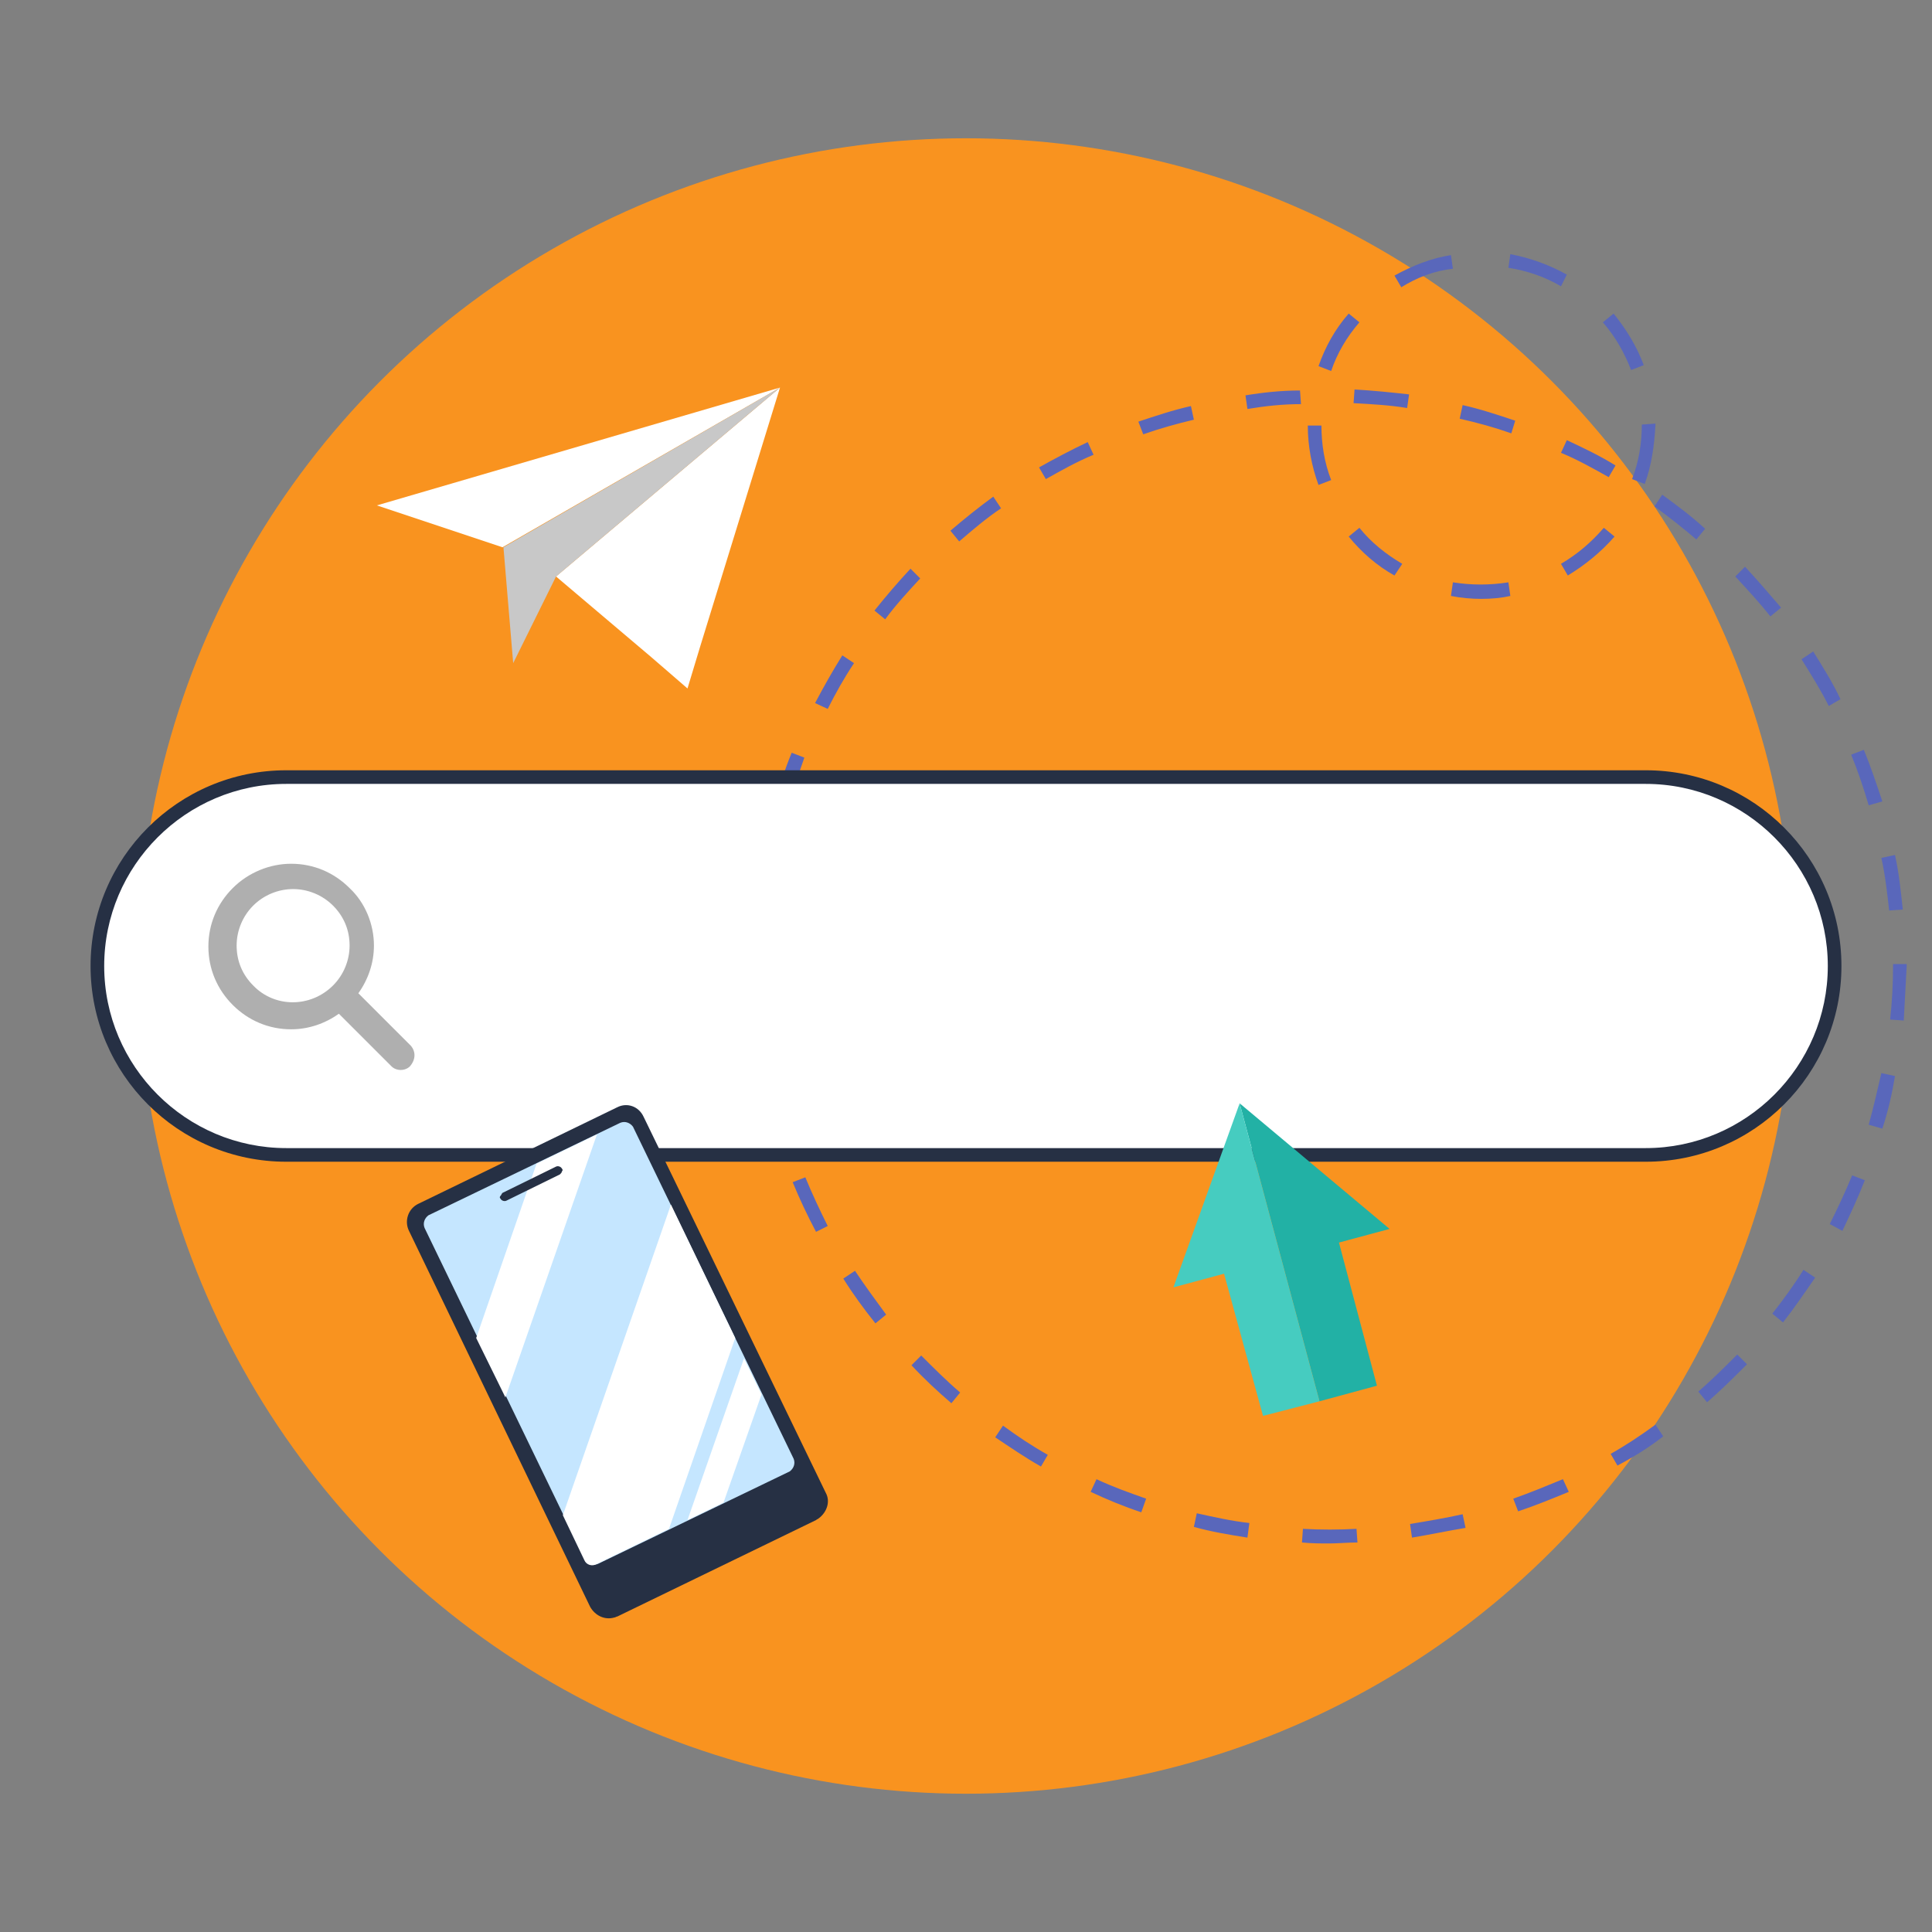 <?xml version="1.0" encoding="utf-8"?>
<!-- Generator: Adobe Illustrator 28.2.0, SVG Export Plug-In . SVG Version: 6.00 Build 0)  -->
<svg version="1.1" xmlns="http://www.w3.org/2000/svg" xmlns:xlink="http://www.w3.org/1999/xlink" x="0px" y="0px"
	 viewBox="0 0 198.4 198.4" style="enable-background:new 0 0 198.4 198.4;" xml:space="preserve">
<rect x="0" y="0" width="198.4" height="198.4" fill="#808080" stroke="none"/>
<style type="text/css">
	.st0{fill:#F9931F;}
	.st1{fill:#8164E4;}
	.st2{fill:#F66B50;}
	.st3{fill:#E92550;}
	.st4{fill:#00B163;}
	.st5{fill:#32A3D6;}
	.st6{fill:#22B1A5;}
	.st7{fill:#395E70;}
	.st8{fill:#1E4759;}
	.st9{fill:#FFFFFF;}
	.st10{fill:#E6E6E6;}
	.st11{fill:url(#SVGID_1_);}
	.st12{fill:url(#SVGID_00000160150135541601500300000006039604465220177820_);}
	.st13{fill:url(#SVGID_00000116921670089026617230000007079179738249891470_);}
	.st14{fill:#0F79E4;}
	.st15{fill-rule:evenodd;clip-rule:evenodd;fill:#263044;}
	.st16{fill-rule:evenodd;clip-rule:evenodd;fill:#F9931F;}
	.st17{fill-rule:evenodd;clip-rule:evenodd;fill:#D87900;}
	.st18{fill:#555555;}
	.st19{fill:#323232;}
	.st20{fill:#B63524;}
	.st21{fill:#D55039;}
	.st22{fill:#233D8F;}
	.st23{fill:#5362BA;}
	.st24{fill:#C5E6FF;}
	.st25{fill:#263044;}
	.st26{fill:#DCDCDC;}
	.st27{fill:#C8C8C8;}
	.st28{fill:#8C8C8C;}
	.st29{fill:#39CE7E;}
	.st30{fill:#101C3A;}
	.st31{fill:#425FEC;}
	.st32{fill:#F4C1A8;}
	.st33{fill:#E0B19B;}
	.st34{fill:#DDA944;}
	.st35{fill:#FEC55E;}
	.st36{fill:#D2C6E9;}
	.st37{fill:#5967BB;}
	.st38{fill:#FC897E;}
	.st39{fill-rule:evenodd;clip-rule:evenodd;fill:#F4C1A8;}
	.st40{fill:#007B71;}
	.st41{fill:#EEDFD0;}
	.st42{fill:#FFC440;}
	.st43{fill:#DB395E;}
	.st44{fill:#594E8A;}
	.st45{fill:#FF4D77;}
	.st46{fill:#8CC7FF;}
	.st47{fill:#012B3A;}
	.st48{fill:#384A9E;}
	.st49{fill:#AFAFAF;}
	.st50{fill:#46CCC0;}
	.st51{display:none;}
	.st52{display:inline;}
	.st53{display:inline;fill:#263044;}
	.st54{display:inline;fill:none;stroke:#263044;stroke-width:2.835;stroke-miterlimit:10;}
	.st55{display:inline;fill:#384A9E;}
	.st56{display:inline;fill:#395E70;}
	.st57{display:inline;fill:#5362BA;}
	.st58{display:inline;fill:none;stroke:#FFFFFF;stroke-miterlimit:10;}
	.st59{display:inline;fill:#303C51;}
	.st60{fill:#303C51;}
	.st61{fill:url(#SVGID_00000035496258876096496180000014109722321399459726_);}
	.st62{display:inline;fill:#E64C6C;}
	.st63{display:inline;fill:#7885C9;}
	.st64{display:inline;fill:#5967BB;}
	.st65{display:inline;fill:none;stroke:#000000;stroke-width:2.409;stroke-miterlimit:10;}
	.st66{display:inline;fill:#DBA159;}
	.st67{display:inline;fill:#FCBD73;}
	.st68{fill:#F95566;}
	.st69{fill:#E03F50;}
	.st70{fill:#FFAD98;}
	.st71{fill:#6C8DDB;}
	.st72{fill:#3A3673;}
	.st73{fill:#90AAE8;}
	.st74{fill:#302D5E;}
	.st75{fill:#3F3C6B;}
	.st76{fill:#464181;}
	.st77{fill:#525078;}
	.st78{fill:#FF7D71;}
	.st79{fill:#49437B;}
	.st80{fill:#2C3D4F;}
	.st81{fill:#FAAF70;}
	.st82{fill:#9C596C;}
	.st83{fill:#E6E7E8;}
	.st84{display:inline;fill:#59917B;}
	.st85{display:inline;fill:#72A68D;}
	.st86{display:inline;fill:#FAAF70;}
	.st87{display:inline;fill:#734250;}
	.st88{display:inline;fill:#9C596C;}
	.st89{display:inline;fill:#E08B43;}
	.st90{display:inline;fill:#1E4759;}
	.st91{display:inline;fill:none;stroke:#E6E6E6;stroke-width:0.709;stroke-miterlimit:10;}
	.st92{display:inline;fill:url(#SVGID_00000037688063168134000460000007322153349187684004_);}
	.st93{display:inline;fill:none;stroke:#0F79E4;stroke-width:1.134;stroke-miterlimit:10;}
	.st94{fill:none;stroke:#E6E6E6;stroke-width:0.709;stroke-miterlimit:10;}
	.st95{display:inline;fill:#57CFBC;}
	.st96{display:inline;fill:none;stroke:#57CFBC;stroke-width:11.339;stroke-miterlimit:10;}
	.st97{display:inline;fill:#0D2B5C;}
	.st98{display:inline;fill:#253F8C;}
	.st99{display:inline;fill:url(#SVGID_00000032639645514918020260000013909903632344793746_);}
	.st100{fill:#B2AF9B;}
	.st101{fill:#FFCBB1;}
	.st102{fill:#9C3B24;}
	.st103{fill:#3D5E3D;}
	.st104{fill:#2E1C42;}
	.st105{fill:#2B2B2B;}
	.st106{fill:#DBD6CE;}
	.st107{fill:#D87900;}
	.st108{fill:#646464;}
	.st109{display:inline;fill:#F7A509;}
	.st110{display:inline;fill:#F98A05;}
	.st111{fill:#16162B;}
	.st112{fill:#000502;}
	.st113{display:inline;fill:url(#SVGID_00000032645255433262467170000017768370632614646200_);}
	.st114{display:inline;fill:#000502;}
	.st115{fill:url(#SVGID_00000025405586458805857160000004826796911396772513_);}
	.st116{fill:url(#SVGID_00000075150357560540874550000012281180039787020972_);}
	.st117{display:inline;fill:#EF490F;}
	.st118{display:inline;fill:#101C2F;}
	.st119{display:inline;fill:url(#SVGID_00000176030944814832361250000009991283800219152277_);}
</style>
<g id="Pallot">
	<g>
		<circle class="st0" cx="99.2" cy="99.2" r="85"/>
	</g>
</g>
<g id="Luvut">
	<g>
		<path class="st37" d="M136.5,158.5c-0.9,0-1.8,0-2.8-0.1l0.1-1.4c1.8,0.1,3.7,0.1,5.5,0l0.1,1.4
			C138.4,158.4,137.4,158.5,136.5,158.5z M128.1,157.9c-1.9-0.3-3.7-0.6-5.5-1.1l0.3-1.4c1.8,0.4,3.6,0.8,5.4,1L128.1,157.9z
			 M145,157.9l-0.2-1.4c1.8-0.3,3.6-0.6,5.4-1l0.3,1.4C148.7,157.2,146.8,157.6,145,157.9z M117.2,155.3c-1.8-0.6-3.5-1.3-5.2-2.1
			l0.6-1.3c1.7,0.8,3.4,1.4,5.1,2L117.2,155.3z M155.9,155.2l-0.5-1.3c1.7-0.6,3.4-1.3,5.1-2l0.6,1.3
			C159.4,153.9,157.7,154.6,155.9,155.2z M106.9,150.6c-1.6-0.9-3.2-2-4.7-3l0.8-1.2c1.5,1.1,3,2.1,4.6,3L106.9,150.6z M166.1,150.5
			l-0.7-1.2c1.6-0.9,3.1-1.9,4.6-3l0.8,1.2C169.4,148.6,167.8,149.6,166.1,150.5z M97.7,144.1c-1.4-1.2-2.8-2.5-4.1-3.9l1-1
			c1.3,1.3,2.6,2.6,4,3.8L97.7,144.1z M175.3,144l-0.9-1.1c1.4-1.2,2.7-2.5,4-3.8l1,1C178.1,141.4,176.7,142.8,175.3,144z
			 M89.9,135.9c-1.2-1.5-2.3-3-3.3-4.6l1.2-0.8c1,1.5,2.1,3,3.2,4.5L89.9,135.9z M183.1,135.8l-1.1-0.9c1.1-1.4,2.2-2.9,3.2-4.5
			l1.2,0.8C185.3,132.8,184.2,134.4,183.1,135.8z M83.8,126.5c-0.9-1.7-1.7-3.4-2.4-5.1l1.3-0.5c0.7,1.7,1.5,3.4,2.3,5L83.8,126.5z
			 M189.2,126.4l-1.3-0.7c0.8-1.6,1.6-3.3,2.3-5l1.3,0.5C190.8,123,190,124.7,189.2,126.4z M79.6,116c-0.5-1.8-1-3.6-1.3-5.5
			l1.4-0.3c0.3,1.8,0.8,3.6,1.3,5.3L79.6,116z M193.3,115.9l-1.4-0.4c0.5-1.8,0.9-3.6,1.3-5.3l1.4,0.3
			C194.3,112.3,193.9,114.1,193.3,115.9z M77.5,105c-0.2-1.9-0.3-3.8-0.3-5.6l1.4,0c0,1.8,0.1,3.7,0.3,5.5L77.5,105z M195.5,104.8
			l-1.4-0.1c0.2-1.8,0.3-3.7,0.3-5.5l0-0.2l1.4,0l0,0.2C195.7,101.1,195.6,103,195.5,104.8z M78.9,93.8l-1.4-0.1
			c0.2-1.9,0.4-3.7,0.8-5.6l1.4,0.3C79.3,90.2,79,92,78.9,93.8z M194,93.5c-0.2-1.8-0.4-3.6-0.8-5.4l1.4-0.3
			c0.4,1.8,0.6,3.7,0.8,5.6L194,93.5z M80.9,83l-1.4-0.4c0.5-1.8,1.1-3.6,1.8-5.3l1.3,0.5C82,79.5,81.4,81.3,80.9,83z M191.9,82.7
			c-0.5-1.7-1.1-3.5-1.8-5.2l1.3-0.5c0.7,1.7,1.3,3.5,1.9,5.3L191.9,82.7z M85,72.8l-1.3-0.6c0.9-1.7,1.8-3.3,2.8-4.9l1.2,0.8
			C86.7,69.6,85.8,71.2,85,72.8z M187.8,72.5c-0.8-1.6-1.8-3.2-2.8-4.8l1.2-0.8c1,1.6,2,3.2,2.8,4.9L187.8,72.5z M90.9,63.6
			l-1.1-0.9c1.2-1.5,2.4-2.9,3.7-4.3l1,1C93.3,60.7,92,62.1,90.9,63.6z M181.8,63.3c-1.1-1.4-2.4-2.8-3.6-4.1l1-1
			c1.3,1.4,2.5,2.8,3.7,4.2L181.8,63.3z M98.5,55.6l-0.9-1.1c1.4-1.2,2.9-2.4,4.4-3.5l0.8,1.2C101.3,53.2,99.9,54.4,98.5,55.6z
			 M174.2,55.4c-1.4-1.2-2.8-2.3-4.3-3.4l0.8-1.2c1.5,1.1,3,2.2,4.4,3.5L174.2,55.4z M107.4,49.2l-0.7-1.2c1.6-0.9,3.3-1.8,5-2.6
			l0.6,1.3C110.6,47.4,109,48.3,107.4,49.2z M165.2,49c-1.6-0.9-3.2-1.8-4.9-2.5l0.6-1.3c1.7,0.8,3.4,1.6,5,2.6L165.2,49z
			 M117.4,44.6l-0.5-1.3c1.8-0.6,3.6-1.2,5.4-1.6l0.3,1.4C120.9,43.5,119.1,44,117.4,44.6z M155.2,44.5c-1.7-0.6-3.5-1.1-5.3-1.5
			l0.3-1.4c1.8,0.4,3.6,1,5.4,1.6L155.2,44.5z M128.1,42l-0.2-1.4c1.8-0.3,3.7-0.5,5.6-0.5l0.1,1.4C131.7,41.5,129.9,41.7,128.1,42z
			 M144.5,41.9c-1.8-0.3-3.7-0.4-5.5-0.5l0.1-1.4c1.9,0.1,3.8,0.3,5.6,0.5L144.5,41.9z M152.1,61.5c-1,0-2.1-0.1-3.1-0.3l0.2-1.4
			c1.9,0.3,3.8,0.3,5.7,0l0.2,1.4C154.2,61.4,153.2,61.5,152.1,61.5z M143.2,59.1c-1.8-1-3.4-2.4-4.7-4l1.1-0.9
			c1.2,1.5,2.7,2.7,4.4,3.7L143.2,59.1z M161,59.1l-0.7-1.2c1.7-1,3.1-2.2,4.4-3.7l1.1,0.9C164.4,56.7,162.8,58,161,59.1z
			 M135.4,49.8c-0.7-1.9-1.1-4-1.1-6.1l1.4,0c0,1.9,0.3,3.8,1,5.6L135.4,49.8z M168.9,49.7l-1.3-0.5c0.7-1.8,1-3.7,1-5.6l1.4-0.1
			v0.1C169.9,45.7,169.6,47.8,168.9,49.7z M136.7,38.1l-1.3-0.5c0.7-2,1.7-3.8,3.1-5.4l1.1,0.9C138.3,34.6,137.3,36.3,136.7,38.1z
			 M167.5,38c-0.7-1.8-1.6-3.4-2.9-4.9l1.1-0.9c1.3,1.6,2.4,3.4,3.1,5.3L167.5,38z M143.9,29.5l-0.7-1.2c1.8-1,3.8-1.8,5.8-2.1
			l0.2,1.4C147.3,27.8,145.5,28.5,143.9,29.5z M160.3,29.4c-1.7-1-3.5-1.6-5.4-1.9l0.2-1.4c2.1,0.4,4,1.1,5.8,2.1L160.3,29.4z"/>
		<path class="st9" d="M169,118.6H29.4c-10.7,0-19.4-8.7-19.4-19.4v0c0-10.7,8.7-19.4,19.4-19.4H169c10.7,0,19.4,8.7,19.4,19.4v0
			C188.4,109.9,179.8,118.6,169,118.6z"/>
		<path class="st25" d="M169,119.3H29.4c-11.1,0-20.1-9-20.1-20.1s9-20.1,20.1-20.1H169c11.1,0,20.1,9,20.1,20.1
			S180.1,119.3,169,119.3z M29.4,80.5c-10.3,0-18.7,8.4-18.7,18.7c0,10.3,8.4,18.7,18.7,18.7H169c10.3,0,18.7-8.4,18.7-18.7
			c0-10.3-8.4-18.7-18.7-18.7H29.4z"/>
		<path class="st49" d="M42.2,107.4l-5.4-5.4c1-1.4,1.6-3.1,1.6-4.9c0-2.2-0.9-4.4-2.5-5.9c0,0,0,0,0,0c-1.6-1.6-3.7-2.5-6-2.5
			c-2.2,0-4.4,0.9-6,2.5c-1.6,1.6-2.5,3.7-2.5,6s0.9,4.4,2.5,6c1.6,1.6,3.7,2.5,6,2.5c1.8,0,3.5-0.6,4.9-1.6l5.4,5.4
			c0.5,0.5,1.4,0.5,1.9,0l0,0C42.7,108.8,42.7,108,42.2,107.4z M26,101.2c-1.1-1.1-1.7-2.5-1.7-4.1c0-1.5,0.6-3,1.7-4.1
			c1.1-1.1,2.6-1.7,4.1-1.7c1.5,0,3,0.6,4.1,1.7v0c1.1,1.1,1.7,2.5,1.7,4.1c0,1.5-0.6,3-1.7,4.1C31.9,103.5,28.2,103.5,26,101.2z"/>
		<path class="st9" d="M80.1,39.8l-8.2,26.6l-1.3,4.3l-3.7-3.2l-9.8-8.3L80.1,39.8z M38.7,51.9l12.9,4.3l28.5-16.4L38.7,51.9z"/>
		<g>
			<polygon class="st27" points="80.1,39.8 57.1,59.2 52.7,68.1 51.7,56.2 			"/>
		</g>
		<g>
			<g>
				<g>
					<path class="st25" d="M66.1,114.7l3.3,6.8c0,0,0,0,0,0l15.4,31.8c0.5,0.9,0.1,2-0.7,2.6l0,0l0,0c-0.1,0.1-0.2,0.1-0.3,0.2
						l-20.4,9.9c-0.1,0-0.2,0.1-0.3,0.1l0,0l0,0c-1,0.3-2-0.2-2.5-1.1L42,126.4c-0.5-1-0.1-2.3,1-2.8l20.4-9.9
						C64.4,113.2,65.6,113.6,66.1,114.7z"/>
				</g>
			</g>
		</g>
		<g>
			<g>
				<g>
					<path class="st24" d="M65,115.7l16.5,34.1c0.2,0.5,0,1-0.4,1.3l-19.7,9.5c-0.5,0.2-1,0-1.3-0.4l-16.5-34.1
						c-0.2-0.5,0-1,0.4-1.3l19.7-9.5C64.2,115.1,64.7,115.3,65,115.7z"/>
				</g>
			</g>
		</g>
		<path class="st9" d="M61.3,116.5l-9.4,27l-3-6.1l6.2-17.9L61.3,116.5z M57.8,155.6l2.2,4.6c0.2,0.5,0.8,0.7,1.3,0.4l7.4-3.6
			l6.8-19.6l-6.6-13.7L57.8,155.6z M70.6,156.1l3.7-1.8l3.9-11.1l-1.8-3.7L70.6,156.1z"/>
		<g>
			<g>
				<g>
					<path class="st25" d="M57.7,120c0.1,0.1,0.1,0.2,0,0.3c0,0.1-0.1,0.2-0.2,0.3l-5.5,2.7c-0.2,0.1-0.5,0-0.6-0.2
						c-0.1-0.1-0.1-0.2,0-0.3s0.1-0.2,0.2-0.3l5.5-2.7C57.3,119.7,57.6,119.8,57.7,120z"/>
				</g>
			</g>
		</g>
		<polygon class="st6" points="142.7,126.2 127.3,113.3 135.5,143.9 141.4,142.3 137.5,127.6 		"/>
		<polygon class="st50" points="120.5,132.2 125.7,130.8 129.7,145.4 135.5,143.9 127.3,113.3 		"/>
	</g>
</g>
<g id="Yms" class="st51">
</g>
</svg>
